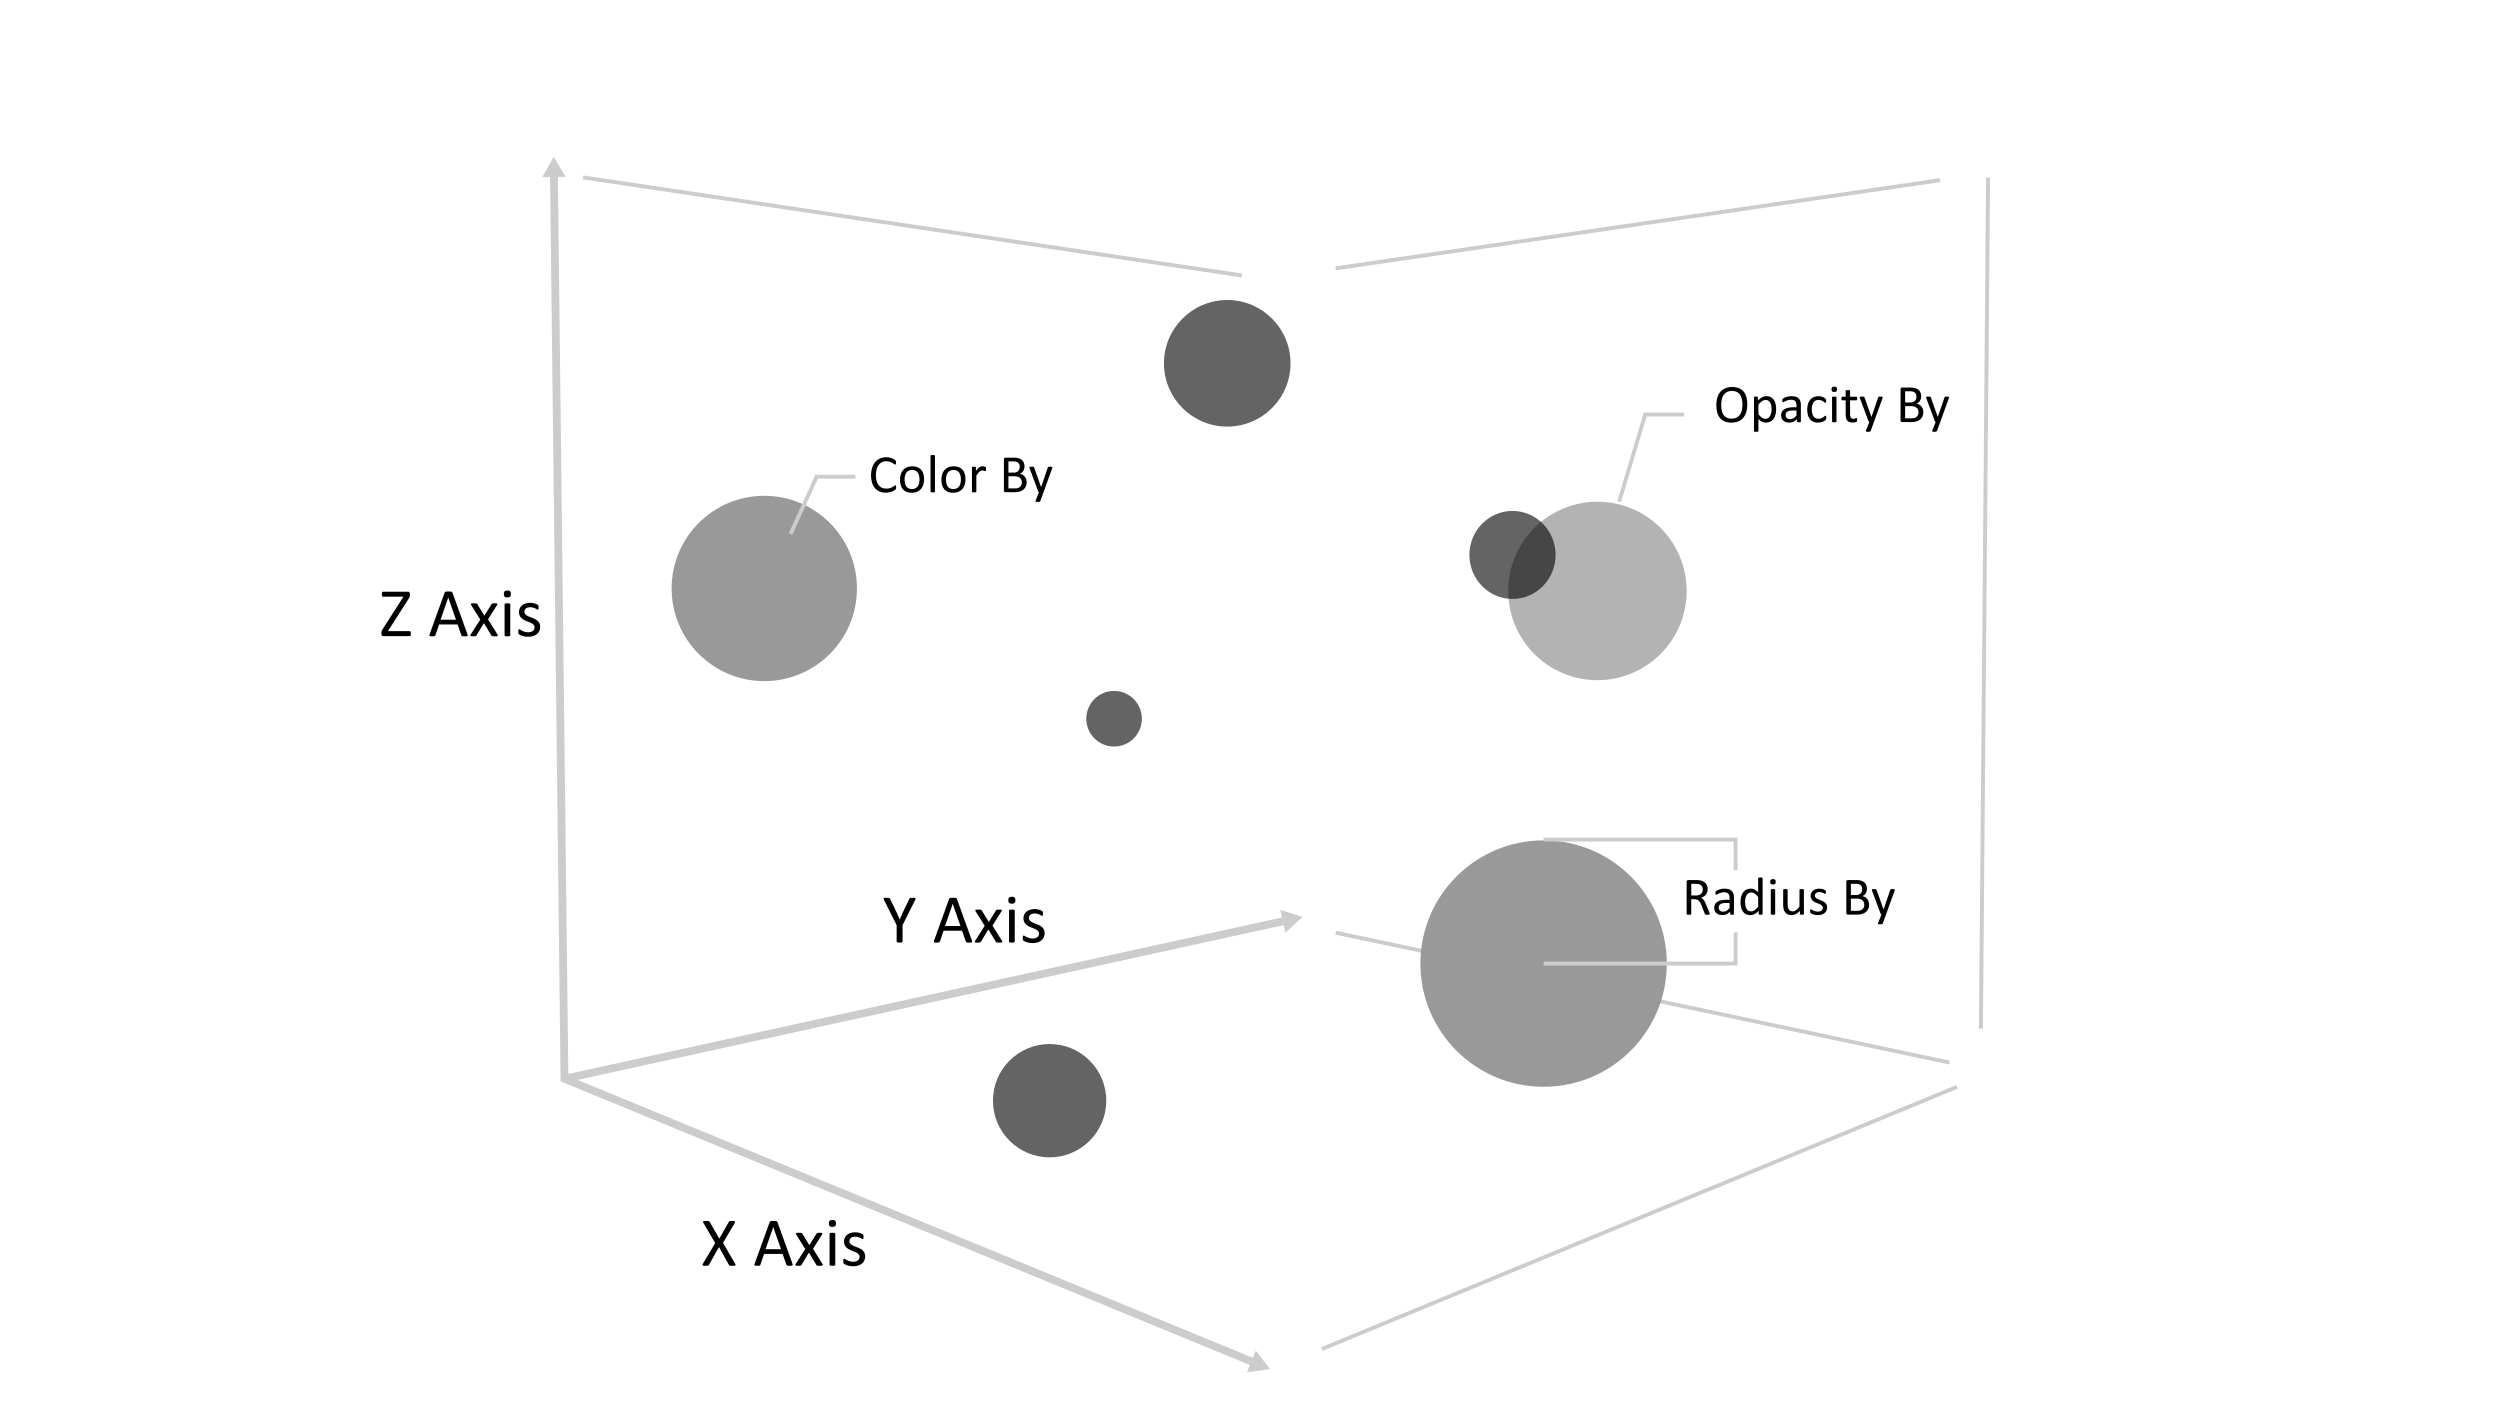 <svg id="Layer_1" data-name="Layer 1" xmlns="http://www.w3.org/2000/svg" viewBox="0 0 320 180"><defs><style>.cls-1,.cls-2{fill:none;stroke:#ccc;stroke-miterlimit:10;}.cls-1{stroke-width:0.5px;}.cls-3{fill:#ccc;}.cls-4{fill:#999;}.cls-5{fill:#646464;}.cls-6{opacity:0.3;}.cls-7{fill:#878787;}</style></defs><line class="cls-1" x1="169.187" y1="172.68" x2="250.509" y2="139.109"/><line class="cls-1" x1="253.559" y1="131.669" x2="254.474" y2="22.705"/><line class="cls-1" x1="248.322" y1="23.063" x2="170.968" y2="34.347"/><line class="cls-1" x1="158.961" y1="35.262" x2="74.616" y2="22.705"/><line class="cls-1" x1="170.968" y1="119.381" x2="249.532" y2="136.008"/><polyline class="cls-2" points="70.904 22.215 72.252 138.081 160.58 174.429"/><polygon class="cls-3" points="69.414 22.67 70.879 20.062 72.405 22.635 69.414 22.67"/><polygon class="cls-3" points="159.606 175.646 162.571 175.248 160.744 172.879 159.606 175.646"/><line class="cls-2" x1="72.252" y1="138.081" x2="164.622" y2="117.831"/><polygon class="cls-3" points="164.515 119.386 166.725 117.37 163.874 116.464 164.515 119.386"/><circle class="cls-4" cx="197.58" cy="123.338" r="15.771"/><circle class="cls-4" cx="97.829" cy="75.323" r="11.861"/><circle class="cls-5" cx="134.349" cy="140.886" r="7.252"/><circle class="cls-5" cx="157.087" cy="46.504" r="8.101"/><ellipse class="cls-5" cx="193.599" cy="71.03" rx="5.516" ry="5.632"/><g class="cls-6"><circle class="cls-7" cx="204.475" cy="75.642" r="11.148"/><path d="M204.475,87.061A11.419,11.419,0,1,1,215.893,75.642,11.432,11.432,0,0,1,204.475,87.061Z"/></g><polyline class="cls-1" points="207.248 64.22 210.587 53.067 215.557 53.067"/><path d="M223.65,51.766a3.41,3.41,0,0,1-.127.968,2.018,2.018,0,0,1-.377.732,1.65,1.65,0,0,1-.631.465,2.233,2.233,0,0,1-.886.162,2.263,2.263,0,0,1-.862-.148,1.513,1.513,0,0,1-.602-.432,1.844,1.844,0,0,1-.354-.705,3.65,3.65,0,0,1-.116-.967,3.322,3.322,0,0,1,.127-.95,1.979,1.979,0,0,1,.379-.727,1.684,1.684,0,0,1,.633-.461,2.231,2.231,0,0,1,.885-.163,2.265,2.265,0,0,1,.852.147,1.55,1.55,0,0,1,.604.429,1.829,1.829,0,0,1,.358.697A3.478,3.478,0,0,1,223.65,51.766Zm-.622.041a3.502,3.502,0,0,0-.066-.699,1.619,1.619,0,0,0-.223-.56,1.06,1.06,0,0,0-.414-.37,1.383,1.383,0,0,0-.642-.134,1.311,1.311,0,0,0-.643.143,1.203,1.203,0,0,0-.421.383,1.589,1.589,0,0,0-.232.559,3.12,3.12,0,0,0-.07.672,3.654,3.654,0,0,0,.065.718,1.593,1.593,0,0,0,.218.565,1.052,1.052,0,0,0,.412.369,1.411,1.411,0,0,0,.646.132,1.338,1.338,0,0,0,.648-.144,1.165,1.165,0,0,0,.424-.388,1.661,1.661,0,0,0,.229-.565A3.311,3.311,0,0,0,223.027,51.806Z"/><path d="M227.344,52.356a2.744,2.744,0,0,1-.087.725,1.578,1.578,0,0,1-.256.546,1.152,1.152,0,0,1-.419.345,1.29,1.29,0,0,1-.571.121,1.089,1.089,0,0,1-.253-.027.916.916,0,0,1-.227-.085,1.3,1.3,0,0,1-.221-.147c-.073-.059-.15-.128-.232-.208V55.163a.086.086,0,0,1-.014.048.104.104,0,0,1-.045.034.337.337,0,0,1-.085.021,1.108,1.108,0,0,1-.141.007,1.072,1.072,0,0,1-.137-.007.368.368,0,0,1-.087-.021.082.082,0,0,1-.057-.082V50.866a.102.102,0,0,1,.011-.049.086.086,0,0,1,.041-.033.296.296,0,0,1,.078-.019c.032-.003.071-.005.116-.005.048,0,.088.002.118.005a.287.287,0,0,1,.077.019.104.104,0,0,1,.043.033.093.093,0,0,1,.012.049V51.28a3.392,3.392,0,0,1,.27-.25,1.66,1.66,0,0,1,.262-.176,1.196,1.196,0,0,1,.27-.105,1.134,1.134,0,0,1,.292-.036,1.164,1.164,0,0,1,.57.13,1.075,1.075,0,0,1,.385.355,1.564,1.564,0,0,1,.217.524A2.826,2.826,0,0,1,227.344,52.356Zm-.584.066a2.89,2.89,0,0,0-.036-.456,1.326,1.326,0,0,0-.124-.392.73.73,0,0,0-.235-.273.631.631,0,0,0-.368-.103.746.746,0,0,0-.217.032.865.865,0,0,0-.217.102,1.559,1.559,0,0,0-.231.185,2.817,2.817,0,0,0-.254.282v1.224a2.438,2.438,0,0,0,.443.435.748.748,0,0,0,.44.15.646.646,0,0,0,.366-.103.77.77,0,0,0,.247-.274,1.362,1.362,0,0,0,.14-.383A2.09,2.09,0,0,0,226.76,52.422Z"/><path d="M230.509,53.946a.071.071,0,0,1-.027.061.173.173,0,0,1-.075.03.633.633,0,0,1-.14.011.689.689,0,0,1-.142-.011.155.155,0,0,1-.077-.03.075.075,0,0,1-.024-.061v-.308a1.519,1.519,0,0,1-.449.335,1.185,1.185,0,0,1-.524.119,1.435,1.435,0,0,1-.44-.062.949.949,0,0,1-.335-.184.819.819,0,0,1-.215-.293.97.97,0,0,1-.077-.397.917.917,0,0,1,.105-.451.879.879,0,0,1,.305-.318,1.496,1.496,0,0,1,.485-.19,3.018,3.018,0,0,1,.645-.063h.424v-.239a1.22,1.22,0,0,0-.037-.315.548.548,0,0,0-.121-.228.532.532,0,0,0-.218-.137,1.024,1.024,0,0,0-.328-.046,1.298,1.298,0,0,0-.374.05,1.984,1.984,0,0,0-.29.109c-.084.04-.153.076-.209.109a.286.286,0,0,1-.125.05.088.088,0,0,1-.048-.014.123.123,0,0,1-.035-.041.193.193,0,0,1-.022-.07.563.563,0,0,1-.007-.094.617.617,0,0,1,.012-.136.189.189,0,0,1,.059-.094.74.74,0,0,1,.158-.104,1.768,1.768,0,0,1,.26-.109,2.34,2.34,0,0,1,.321-.082,1.931,1.931,0,0,1,.353-.032,1.852,1.852,0,0,1,.563.075.908.908,0,0,1,.376.221.859.859,0,0,1,.209.36,1.762,1.762,0,0,1,.064.503Zm-.56-1.404h-.481a1.808,1.808,0,0,0-.403.039.824.824,0,0,0-.284.116.471.471,0,0,0-.165.184.543.543,0,0,0-.054.248.495.495,0,0,0,.152.381.599.599,0,0,0,.426.142.803.803,0,0,0,.412-.112,1.795,1.795,0,0,0,.398-.346Z"/><path d="M233.756,53.474c0,.039-.001.072-.003.101a.401.401,0,0,1-.013.072.183.183,0,0,1-.02.051.302.302,0,0,1-.055.066.831.831,0,0,1-.144.105,1.417,1.417,0,0,1-.232.113,1.691,1.691,0,0,1-.278.08,1.544,1.544,0,0,1-.31.03,1.479,1.479,0,0,1-.588-.109,1.101,1.101,0,0,1-.43-.319,1.459,1.459,0,0,1-.263-.516,2.486,2.486,0,0,1-.091-.706,2.434,2.434,0,0,1,.111-.781,1.492,1.492,0,0,1,.304-.535,1.205,1.205,0,0,1,.455-.309,1.555,1.555,0,0,1,.565-.102,1.509,1.509,0,0,1,.285.027,1.597,1.597,0,0,1,.255.072,1.075,1.075,0,0,1,.207.103.84.84,0,0,1,.132.099.411.411,0,0,1,.056.065.218.218,0,0,1,.026.057.37.37,0,0,1,.014.073c.002.027.003.061.003.102a.403.403,0,0,1-.03.187.089.089,0,0,1-.075.053.192.192,0,0,1-.118-.057c-.045-.037-.101-.079-.169-.125a1.306,1.306,0,0,0-.248-.124.937.937,0,0,0-.344-.057.716.716,0,0,0-.624.312,1.588,1.588,0,0,0-.217.907,2.12,2.12,0,0,0,.057.521,1.069,1.069,0,0,0,.166.375.684.684,0,0,0,.268.224.862.862,0,0,0,.364.073.879.879,0,0,0,.342-.061,1.444,1.444,0,0,0,.255-.135c.071-.049.132-.094.181-.134a.217.217,0,0,1,.115-.06.067.067,0,0,1,.041.014.106.106,0,0,1,.028.046.327.327,0,0,1,.018.082C233.754,53.39,233.756,53.429,233.756,53.474Z"/><path d="M235.134,49.827a.373.373,0,0,1-.075.271.407.407,0,0,1-.277.071A.397.397,0,0,1,234.51,50.1a.52.52,0,0,1,.002-.535.404.404,0,0,1,.276-.071.395.395,0,0,1,.272.069A.362.362,0,0,1,235.134,49.827Zm-.065,4.115a.074.074,0,0,1-.014.047.099.099,0,0,1-.044.032.336.336,0,0,1-.086.02,1.095,1.095,0,0,1-.14.007,1.064,1.064,0,0,1-.137-.007.378.378,0,0,1-.088-.02.089.089,0,0,1-.044-.032.087.087,0,0,1-.012-.047V50.866a.08.08,0,0,1,.056-.078.378.378,0,0,1,.088-.02,1.061,1.061,0,0,1,.137-.007,1.092,1.092,0,0,1,.14.007.336.336,0,0,1,.086.02.094.094,0,0,1,.044.034.073.073,0,0,1,.014.044Z"/><path d="M237.711,53.718a.725.725,0,0,1-.014.156.19.19,0,0,1-.041.086.264.264,0,0,1-.082.051.675.675,0,0,1-.125.04c-.047.01-.097.018-.148.025a1.232,1.232,0,0,1-.157.011,1.182,1.182,0,0,1-.41-.064.66.66,0,0,1-.28-.191.792.792,0,0,1-.159-.325,1.897,1.897,0,0,1-.05-.463V51.246h-.431a.093.093,0,0,1-.082-.055.382.382,0,0,1-.03-.178.691.691,0,0,1,.008-.109.347.347,0,0,1,.022-.073.089.089,0,0,1,.036-.041.105.105,0,0,1,.05-.012h.427v-.732a.088.088,0,0,1,.012-.044.111.111,0,0,1,.045-.036.288.288,0,0,1,.087-.021,1.052,1.052,0,0,1,.137-.008,1.085,1.085,0,0,1,.141.008.267.267,0,0,1,.085.021.125.125,0,0,1,.045.036.081.081,0,0,1,.014.044v.732h.789a.094.094,0,0,1,.048.012.101.101,0,0,1,.036.041.26.26,0,0,1,.022.073.838.838,0,0,1,.007.109.378.378,0,0,1-.031.178.093.093,0,0,1-.082.055h-.789v1.716a.982.982,0,0,0,.094.48.355.355,0,0,0,.337.162.557.557,0,0,0,.14-.016.92.92,0,0,0,.109-.032c.032-.012.06-.022.082-.032a.15.15,0,0,1,.061-.016.061.061,0,0,1,.032.009.056.056,0,0,1,.024.032.385.385,0,0,1,.016.065A.743.743,0,0,1,237.711,53.718Z"/><path d="M239.857,54.028l-.41,1.131a.155.155,0,0,1-.104.084.824.824,0,0,1-.255.029.961.961,0,0,1-.144-.009.206.206,0,0,1-.084-.028.078.078,0,0,1-.032-.055.172.172,0,0,1,.018-.082l.424-1.07a.163.163,0,0,1-.059-.045.172.172,0,0,1-.037-.065l-1.098-2.939a.365.365,0,0,1-.027-.113.083.083,0,0,1,.027-.064.177.177,0,0,1,.089-.032,1.223,1.223,0,0,1,.164-.009c.068,0,.122.002.161.005a.367.367,0,0,1,.092.019.099.099,0,0,1,.05.04.428.428,0,0,1,.032.069l.879,2.469h.01l.848-2.482a.15.15,0,0,1,.05-.083.228.228,0,0,1,.087-.027,1.216,1.216,0,0,1,.168-.009,1.163,1.163,0,0,1,.157.009.18.18,0,0,1,.09.032.078.078,0,0,1,.029.064.342.342,0,0,1-.02.103Z"/><path d="M246.188,52.761a1.295,1.295,0,0,1-.054.384,1.119,1.119,0,0,1-.148.316,1.079,1.079,0,0,1-.231.246,1.337,1.337,0,0,1-.305.178,1.704,1.704,0,0,1-.362.107,2.385,2.385,0,0,1-.442.036H243.49a.244.244,0,0,1-.148-.053.22.22,0,0,1-.07-.186V49.845a.22.22,0,0,1,.07-.186.243.243,0,0,1,.148-.053h1.005a2.338,2.338,0,0,1,.649.075,1.137,1.137,0,0,1,.422.219.898.898,0,0,1,.255.352,1.226,1.226,0,0,1,.086.473,1.17,1.17,0,0,1-.038.301.951.951,0,0,1-.111.265.889.889,0,0,1-.185.217.968.968,0,0,1-.254.157,1.057,1.057,0,0,1,.338.125,1.021,1.021,0,0,1,.275.23,1.102,1.102,0,0,1,.186.328A1.22,1.22,0,0,1,246.188,52.761Zm-.886-1.98a.895.895,0,0,0-.044-.29.537.537,0,0,0-.14-.221.634.634,0,0,0-.249-.139,1.393,1.393,0,0,0-.406-.048h-.607v1.433h.668a.941.941,0,0,0,.368-.061.658.658,0,0,0,.233-.16.625.625,0,0,0,.135-.236A.921.921,0,0,0,245.302,50.781Zm.267,2.013a.89.89,0,0,0-.062-.348.658.658,0,0,0-.185-.254.811.811,0,0,0-.304-.155,1.678,1.678,0,0,0-.459-.053h-.702v1.559h.853a1.156,1.156,0,0,0,.352-.048.798.798,0,0,0,.264-.142.649.649,0,0,0,.18-.234A.774.774,0,0,0,245.568,52.794Z"/><path d="M248.348,54.028l-.41,1.131a.156.156,0,0,1-.104.084.825.825,0,0,1-.255.029.961.961,0,0,1-.144-.009.207.207,0,0,1-.084-.028.078.078,0,0,1-.032-.055.173.173,0,0,1,.018-.082l.424-1.07a.163.163,0,0,1-.059-.045.175.175,0,0,1-.037-.065l-1.098-2.939a.363.363,0,0,1-.027-.113.082.082,0,0,1,.027-.064.176.176,0,0,1,.089-.032,1.223,1.223,0,0,1,.164-.009c.068,0,.122.002.161.005a.366.366,0,0,1,.092.019.098.098,0,0,1,.05.04.436.436,0,0,1,.032.069l.879,2.469h.01l.848-2.482a.151.151,0,0,1,.05-.083.228.228,0,0,1,.087-.027,1.218,1.218,0,0,1,.168-.009,1.162,1.162,0,0,1,.157.009.18.18,0,0,1,.09.032.078.078,0,0,1,.029.064.342.342,0,0,1-.02.103Z"/><circle class="cls-5" cx="142.602" cy="91.998" r="3.558"/><path d="M218.842,116.979a.105.105,0,0,1-.01.048.078.078,0,0,1-.044.034.415.415,0,0,1-.096.02,1.465,1.465,0,0,1-.164.007,1.169,1.169,0,0,1-.145-.007.313.313,0,0,1-.091-.022.12.12,0,0,1-.053-.042.279.279,0,0,1-.033-.068l-.407-1.043c-.048-.118-.098-.228-.148-.326a1.062,1.062,0,0,0-.183-.257.763.763,0,0,0-.25-.167.894.894,0,0,0-.345-.06H216.48v1.884a.074.074,0,0,1-.016.048.096.096,0,0,1-.048.032.49.49,0,0,1-.089.02,1.144,1.144,0,0,1-.283,0,.549.549,0,0,1-.091-.02.09.09,0,0,1-.048-.032.082.082,0,0,1-.014-.048v-4.095a.22.22,0,0,1,.07-.187.242.242,0,0,1,.148-.053h.94c.112,0,.205.003.279.009s.141.012.2.018a1.687,1.687,0,0,1,.453.14,1.087,1.087,0,0,1,.33.243.982.982,0,0,1,.2.337,1.264,1.264,0,0,1,.066.418,1.241,1.241,0,0,1-.06.399.97.97,0,0,1-.173.311,1.126,1.126,0,0,1-.27.233,1.737,1.737,0,0,1-.352.168.847.847,0,0,1,.198.121,1.04,1.04,0,0,1,.166.176,1.683,1.683,0,0,1,.145.236c.045.089.091.189.137.301l.397.975c.032.082.052.139.061.172A.304.304,0,0,1,218.842,116.979Zm-.885-3.107a.788.788,0,0,0-.116-.439.652.652,0,0,0-.39-.258,1.13,1.13,0,0,0-.193-.035c-.071-.006-.166-.01-.282-.01H216.48v1.49h.574a1.257,1.257,0,0,0,.401-.057.78.78,0,0,0,.282-.157.62.62,0,0,0,.166-.237A.819.819,0,0,0,217.957,113.873Z"/><path d="M221.945,116.986a.072.072,0,0,1-.027.061.176.176,0,0,1-.075.03.64.64,0,0,1-.14.011.692.692,0,0,1-.142-.011.159.159,0,0,1-.077-.03.076.076,0,0,1-.024-.061v-.308a1.519,1.519,0,0,1-.45.335,1.186,1.186,0,0,1-.524.119,1.44,1.44,0,0,1-.44-.062.95.95,0,0,1-.335-.184.818.818,0,0,1-.215-.293.971.971,0,0,1-.077-.396.912.912,0,0,1,.106-.451.877.877,0,0,1,.304-.318,1.499,1.499,0,0,1,.485-.189,3.022,3.022,0,0,1,.646-.064h.424v-.239a1.196,1.196,0,0,0-.038-.314.543.543,0,0,0-.121-.228.528.528,0,0,0-.217-.137,1.027,1.027,0,0,0-.328-.046,1.303,1.303,0,0,0-.374.05,1.998,1.998,0,0,0-.29.109c-.084.04-.153.076-.209.109a.286.286,0,0,1-.124.05.087.087,0,0,1-.048-.014.122.122,0,0,1-.036-.041.201.201,0,0,1-.022-.07.728.728,0,0,1,.005-.23.192.192,0,0,1,.059-.094.749.749,0,0,1,.159-.104,1.732,1.732,0,0,1,.26-.109,2.303,2.303,0,0,1,.321-.082,1.931,1.931,0,0,1,.352-.032,1.856,1.856,0,0,1,.564.075.912.912,0,0,1,.376.221.853.853,0,0,1,.208.36,1.742,1.742,0,0,1,.065.503Zm-.561-1.404h-.482a1.806,1.806,0,0,0-.403.039.825.825,0,0,0-.284.116.471.471,0,0,0-.166.185.548.548,0,0,0-.053.248.497.497,0,0,0,.152.381.6.6,0,0,0,.426.142.803.803,0,0,0,.412-.112,1.81,1.81,0,0,0,.398-.346Z"/><path d="M225.616,116.982a.097.097,0,0,1-.012.049.082.082,0,0,1-.041.032.367.367,0,0,1-.077.018.787.787,0,0,1-.116.007.817.817,0,0,1-.12-.007.401.401,0,0,1-.079-.018.09.09,0,0,1-.044-.032.085.085,0,0,1-.014-.049v-.406a2.053,2.053,0,0,1-.504.41,1.148,1.148,0,0,1-.572.146,1.181,1.181,0,0,1-.578-.131,1.091,1.091,0,0,1-.388-.355,1.578,1.578,0,0,1-.217-.526,2.892,2.892,0,0,1-.068-.638,2.763,2.763,0,0,1,.085-.716,1.603,1.603,0,0,1,.253-.546,1.131,1.131,0,0,1,.415-.347,1.284,1.284,0,0,1,.572-.121,1.039,1.039,0,0,1,.494.118,1.753,1.753,0,0,1,.442.347V112.43a.097.097,0,0,1,.012-.046.08.08,0,0,1,.046-.034.561.561,0,0,1,.087-.021.842.842,0,0,1,.135-.009.906.906,0,0,1,.14.009.452.452,0,0,1,.085.021.093.093,0,0,1,.046.034.076.076,0,0,1,.016.046Zm-.567-2.163a2.244,2.244,0,0,0-.442-.433.774.774,0,0,0-.446-.148.634.634,0,0,0-.366.102.789.789,0,0,0-.245.27,1.299,1.299,0,0,0-.137.379,2.192,2.192,0,0,0-.042.431,2.893,2.893,0,0,0,.036.454,1.337,1.337,0,0,0,.125.396.751.751,0,0,0,.236.276.624.624,0,0,0,.369.104.804.804,0,0,0,.217-.03.817.817,0,0,0,.213-.103,1.57,1.57,0,0,0,.229-.186,2.893,2.893,0,0,0,.253-.282Z"/><path d="M227.288,112.867a.371.371,0,0,1-.075.271.405.405,0,0,1-.277.071.396.396,0,0,1-.272-.069.364.364,0,0,1-.074-.265.371.371,0,0,1,.075-.27.405.405,0,0,1,.277-.071.396.396,0,0,1,.272.069A.364.364,0,0,1,227.288,112.867Zm-.065,4.115a.077.077,0,0,1-.014.047.103.103,0,0,1-.044.032.337.337,0,0,1-.085.02,1.101,1.101,0,0,1-.14.007,1.066,1.066,0,0,1-.137-.007.373.373,0,0,1-.087-.02.089.089,0,0,1-.044-.032.084.084,0,0,1-.012-.047v-3.076a.083.083,0,0,1,.012-.044.086.086,0,0,1,.044-.034.373.373,0,0,1,.087-.02,1.069,1.069,0,0,1,.137-.007,1.104,1.104,0,0,1,.14.007.337.337,0,0,1,.085.02.099.099,0,0,1,.044.034.076.076,0,0,1,.014.044Z"/><path d="M230.9,116.982a.088.088,0,0,1-.012.047.093.093,0,0,1-.043.032.333.333,0,0,1-.08.02.858.858,0,0,1-.122.007.922.922,0,0,1-.128-.007.297.297,0,0,1-.078-.02.079.079,0,0,1-.04-.032.098.098,0,0,1-.01-.047v-.406a1.922,1.922,0,0,1-.52.424,1.115,1.115,0,0,1-.519.133,1.172,1.172,0,0,1-.518-.102.908.908,0,0,1-.34-.279,1.12,1.12,0,0,1-.186-.41,2.442,2.442,0,0,1-.057-.568v-1.867a.087.087,0,0,1,.012-.046.108.108,0,0,1,.046-.034.314.314,0,0,1,.089-.02c.037-.003.082-.005.137-.005s.1.002.137.005a.294.294,0,0,1,.087.02.124.124,0,0,1,.046.034.076.076,0,0,1,.014.046v1.791a1.926,1.926,0,0,0,.039.433.808.808,0,0,0,.12.277.552.552,0,0,0,.203.178.623.623,0,0,0,.287.063.724.724,0,0,0,.422-.15,2.408,2.408,0,0,0,.446-.441v-2.15a.087.087,0,0,1,.012-.046.108.108,0,0,1,.046-.034.309.309,0,0,1,.087-.02c.035-.003.081-.005.138-.005.055,0,.1.002.137.005a.269.269,0,0,1,.085.02.137.137,0,0,1,.046.034.069.069,0,0,1,.016.046Z"/><path d="M233.874,116.145a.983.983,0,0,1-.087.421.858.858,0,0,1-.248.31,1.118,1.118,0,0,1-.383.192,1.751,1.751,0,0,1-.489.064,1.887,1.887,0,0,1-.58-.09,1.437,1.437,0,0,1-.2-.082.595.595,0,0,1-.12-.077.196.196,0,0,1-.055-.096.657.657,0,0,1-.017-.167.747.747,0,0,1,.007-.109.356.356,0,0,1,.017-.072.073.073,0,0,1,.029-.039.077.077,0,0,1,.042-.012.236.236,0,0,1,.111.046c.049.03.109.064.182.101a1.623,1.623,0,0,0,.254.1,1.116,1.116,0,0,0,.338.046,1.018,1.018,0,0,0,.26-.03.624.624,0,0,0,.202-.091.392.392,0,0,0,.131-.152.473.473,0,0,0,.046-.219.353.353,0,0,0-.067-.219.635.635,0,0,0-.176-.156,1.407,1.407,0,0,0-.246-.122c-.091-.035-.185-.072-.282-.11a2.972,2.972,0,0,1-.283-.132,1.079,1.079,0,0,1-.248-.18.815.815,0,0,1-.176-.253.837.837,0,0,1-.067-.352.889.889,0,0,1,.07-.348.807.807,0,0,1,.21-.29,1.054,1.054,0,0,1,.35-.2,1.466,1.466,0,0,1,.491-.075,1.502,1.502,0,0,1,.246.021,1.867,1.867,0,0,1,.222.051,1.107,1.107,0,0,1,.169.067.682.682,0,0,1,.106.064.191.191,0,0,1,.048.047.14.14,0,0,1,.017.047c.004.017.007.038.011.062a.827.827,0,0,1,.005.093.983.983,0,0,1-.005.101.264.264,0,0,1-.018.07.088.088,0,0,1-.029.039.065.065,0,0,1-.038.012.183.183,0,0,1-.089-.037,1.164,1.164,0,0,0-.15-.08,1.599,1.599,0,0,0-.217-.08.982.982,0,0,0-.286-.038.895.895,0,0,0-.253.032.477.477,0,0,0-.179.093.396.396,0,0,0-.106.142.449.449,0,0,0-.036.178.362.362,0,0,0,.068.224.656.656,0,0,0,.178.159,1.442,1.442,0,0,0,.25.123c.093.036.189.074.285.113s.193.082.287.129a1.097,1.097,0,0,1,.252.175.799.799,0,0,1,.176.246A.815.815,0,0,1,233.874,116.145Z"/><path d="M239.244,115.801a1.316,1.316,0,0,1-.053.384,1.14,1.14,0,0,1-.148.316,1.095,1.095,0,0,1-.231.246,1.346,1.346,0,0,1-.305.178,1.692,1.692,0,0,1-.362.107,2.391,2.391,0,0,1-.442.036h-1.155a.242.242,0,0,1-.148-.053.219.219,0,0,1-.07-.186v-3.944a.22.22,0,0,1,.07-.187.242.242,0,0,1,.148-.053h1.005a2.342,2.342,0,0,1,.649.075,1.14,1.14,0,0,1,.422.219.903.903,0,0,1,.255.352,1.238,1.238,0,0,1,.085.473,1.191,1.191,0,0,1-.038.301.98.98,0,0,1-.111.265.882.882,0,0,1-.185.217.975.975,0,0,1-.254.157,1.063,1.063,0,0,1,.338.125,1.03,1.03,0,0,1,.275.23,1.091,1.091,0,0,1,.186.328A1.208,1.208,0,0,1,239.244,115.801Zm-.885-1.98a.883.883,0,0,0-.044-.29.537.537,0,0,0-.14-.221.63.63,0,0,0-.249-.139,1.386,1.386,0,0,0-.406-.048h-.607v1.433h.668a.945.945,0,0,0,.368-.06.661.661,0,0,0,.232-.16.625.625,0,0,0,.135-.236A.921.921,0,0,0,238.358,113.821Zm.267,2.013a.89.89,0,0,0-.063-.348.659.659,0,0,0-.185-.254.811.811,0,0,0-.303-.155,1.687,1.687,0,0,0-.459-.053h-.703v1.559h.853a1.151,1.151,0,0,0,.351-.048.797.797,0,0,0,.264-.142.647.647,0,0,0,.179-.234A.765.765,0,0,0,238.625,115.834Z"/><path d="M241.404,117.068l-.41,1.131a.154.154,0,0,1-.104.084.829.829,0,0,1-.255.029.937.937,0,0,1-.143-.009.203.203,0,0,1-.084-.028.075.075,0,0,1-.032-.055.165.165,0,0,1,.017-.082l.424-1.07a.157.157,0,0,1-.058-.045.167.167,0,0,1-.038-.064l-1.097-2.939a.347.347,0,0,1-.027-.113.081.081,0,0,1,.027-.064.175.175,0,0,1,.089-.032,1.206,1.206,0,0,1,.164-.009c.068,0,.122.002.161.005a.372.372,0,0,1,.092.018.102.102,0,0,1,.05.04.481.481,0,0,1,.032.069l.878,2.469h.01l.848-2.482a.151.151,0,0,1,.05-.083.221.221,0,0,1,.087-.027,1.195,1.195,0,0,1,.168-.009,1.142,1.142,0,0,1,.157.009.184.184,0,0,1,.09.032.078.078,0,0,1,.029.064.346.346,0,0,1-.02.104Z"/><polyline class="cls-1" points="197.58 107.466 222.156 107.466 222.156 111.371"/><polyline class="cls-1" points="197.58 123.338 222.156 123.338 222.156 119.352"/><polyline class="cls-1" points="101.19 68.357 104.529 61.021 109.499 61.021"/><path d="M114.704,62.38c0,.036-.001.068-.004.096a.379.379,0,0,1-.012.071.215.215,0,0,1-.022.055.301.301,0,0,1-.048.058.967.967,0,0,1-.143.104,1.665,1.665,0,0,1-.272.137,2.263,2.263,0,0,1-.372.113,2.186,2.186,0,0,1-.46.046,2.014,2.014,0,0,1-.777-.144,1.576,1.576,0,0,1-.592-.424,1.94,1.94,0,0,1-.376-.692,3.475,3.475,0,0,1,.011-1.93,2.121,2.121,0,0,1,.398-.73,1.699,1.699,0,0,1,.614-.456,1.946,1.946,0,0,1,.791-.157,1.877,1.877,0,0,1,.373.036,2.365,2.365,0,0,1,.335.09,1.557,1.557,0,0,1,.274.127.883.883,0,0,1,.166.118.386.386,0,0,1,.06.069.228.228,0,0,1,.022.057.473.473,0,0,1,.014.077,1.004,1.004,0,0,1-.002.222.356.356,0,0,1-.02.081.125.125,0,0,1-.033.048.075.075,0,0,1-.046.016.256.256,0,0,1-.134-.067,2.224,2.224,0,0,0-.222-.146,1.817,1.817,0,0,0-.33-.147,1.456,1.456,0,0,0-.466-.066,1.206,1.206,0,0,0-.538.118,1.129,1.129,0,0,0-.414.347,1.707,1.707,0,0,0-.267.559,3.075,3.075,0,0,0-.003,1.497,1.546,1.546,0,0,0,.261.54,1.101,1.101,0,0,0,.417.328,1.351,1.351,0,0,0,.56.111,1.496,1.496,0,0,0,.463-.064,1.833,1.833,0,0,0,.336-.145c.093-.054.169-.103.229-.145a.276.276,0,0,1,.141-.065.077.077,0,0,1,.041.01.069.069,0,0,1,.028.039.374.374,0,0,1,.015.08C114.702,62.284,114.704,62.327,114.704,62.38Z"/><path d="M118.279,61.347a2.308,2.308,0,0,1-.099.692,1.534,1.534,0,0,1-.295.546,1.342,1.342,0,0,1-.492.356,1.704,1.704,0,0,1-.685.128,1.772,1.772,0,0,1-.661-.112,1.206,1.206,0,0,1-.47-.328,1.387,1.387,0,0,1-.28-.522,2.423,2.423,0,0,1-.092-.697,2.327,2.327,0,0,1,.098-.692,1.502,1.502,0,0,1,.294-.546,1.335,1.335,0,0,1,.49-.355,1.732,1.732,0,0,1,.687-.126,1.796,1.796,0,0,1,.662.112,1.232,1.232,0,0,1,.47.328,1.421,1.421,0,0,1,.282.523A2.377,2.377,0,0,1,118.279,61.347Zm-.585.038a2.317,2.317,0,0,0-.046-.472,1.159,1.159,0,0,0-.154-.39.757.757,0,0,0-.29-.265.954.954,0,0,0-.455-.098.969.969,0,0,0-.433.089.795.795,0,0,0-.298.251,1.132,1.132,0,0,0-.174.385,1.97,1.97,0,0,0-.057.485,2.344,2.344,0,0,0,.046.476,1.133,1.133,0,0,0,.155.388.779.779,0,0,0,.291.263.955.955,0,0,0,.455.098.972.972,0,0,0,.431-.089.803.803,0,0,0,.3-.249,1.089,1.089,0,0,0,.172-.383A2.042,2.042,0,0,0,117.695,61.385Z"/><path d="M119.674,62.919a.077.077,0,0,1-.014.047.103.103,0,0,1-.044.032.332.332,0,0,1-.086.02,1.099,1.099,0,0,1-.14.007,1.066,1.066,0,0,1-.137-.007.367.367,0,0,1-.087-.02.088.088,0,0,1-.044-.032.084.084,0,0,1-.012-.047V58.352a.088.088,0,0,1,.012-.047.092.092,0,0,1,.044-.035.332.332,0,0,1,.087-.02,1.046,1.046,0,0,1,.137-.008,1.077,1.077,0,0,1,.14.008.303.303,0,0,1,.086.02.108.108,0,0,1,.044.035.081.081,0,0,1,.014.047Z"/><path d="M123.577,61.347a2.311,2.311,0,0,1-.099.692,1.536,1.536,0,0,1-.295.546,1.343,1.343,0,0,1-.492.356,1.705,1.705,0,0,1-.686.128,1.772,1.772,0,0,1-.661-.112,1.206,1.206,0,0,1-.47-.328,1.386,1.386,0,0,1-.28-.522,2.426,2.426,0,0,1-.092-.697,2.327,2.327,0,0,1,.098-.692,1.502,1.502,0,0,1,.294-.546,1.336,1.336,0,0,1,.49-.355,1.732,1.732,0,0,1,.687-.126,1.796,1.796,0,0,1,.662.112,1.232,1.232,0,0,1,.47.328,1.422,1.422,0,0,1,.282.523A2.377,2.377,0,0,1,123.577,61.347Zm-.585.038a2.317,2.317,0,0,0-.046-.472,1.157,1.157,0,0,0-.154-.39.756.756,0,0,0-.29-.265.954.954,0,0,0-.455-.098.969.969,0,0,0-.433.089.795.795,0,0,0-.298.251,1.128,1.128,0,0,0-.174.385,1.97,1.97,0,0,0-.057.485,2.337,2.337,0,0,0,.046.476,1.129,1.129,0,0,0,.155.388.777.777,0,0,0,.291.263.954.954,0,0,0,.455.098.972.972,0,0,0,.431-.089.802.802,0,0,0,.3-.249,1.093,1.093,0,0,0,.172-.383A2.042,2.042,0,0,0,122.993,61.385Z"/><path d="M126.206,60.045c0,.05-.001.093-.003.126a.315.315,0,0,1-.014.081.115.115,0,0,1-.025.044.058.058,0,0,1-.043.016.179.179,0,0,1-.066-.016c-.026-.01-.056-.02-.089-.03s-.07-.021-.111-.029a.635.635,0,0,0-.133-.014.438.438,0,0,0-.168.034.647.647,0,0,0-.173.113,1.364,1.364,0,0,0-.189.208c-.066.087-.139.192-.219.317v2.023a.078.078,0,0,1-.014.047.104.104,0,0,1-.044.032.332.332,0,0,1-.085.02,1.1,1.1,0,0,1-.14.007,1.069,1.069,0,0,1-.137-.007.368.368,0,0,1-.087-.02.088.088,0,0,1-.044-.032.084.084,0,0,1-.012-.047V59.843a.097.097,0,0,1,.01-.046.093.093,0,0,1,.041-.034.258.258,0,0,1,.079-.02c.032-.003.074-.005.126-.005.05,0,.092.002.125.005a.221.221,0,0,1,.077.02.116.116,0,0,1,.04.034.087.087,0,0,1,.012.046v.448a2.428,2.428,0,0,1,.237-.301,1.319,1.319,0,0,1,.21-.183.648.648,0,0,1,.197-.093.787.787,0,0,1,.196-.025c.03,0,.063.002.101.005a.897.897,0,0,1,.118.02.922.922,0,0,1,.111.03.238.238,0,0,1,.07.034.103.103,0,0,1,.027.032.268.268,0,0,1,.012.04.535.535,0,0,1,.007.069C126.205,59.951,126.206,59.992,126.206,60.045Z"/><path d="M131.411,61.737a1.315,1.315,0,0,1-.053.384,1.137,1.137,0,0,1-.148.316,1.092,1.092,0,0,1-.23.246,1.344,1.344,0,0,1-.305.178,1.692,1.692,0,0,1-.362.107,2.382,2.382,0,0,1-.442.036h-1.155a.242.242,0,0,1-.148-.053.219.219,0,0,1-.07-.186V58.821a.219.219,0,0,1,.07-.186.242.242,0,0,1,.148-.053h1.005a2.342,2.342,0,0,1,.649.075,1.14,1.14,0,0,1,.422.219.903.903,0,0,1,.255.351,1.238,1.238,0,0,1,.085.473,1.192,1.192,0,0,1-.038.301.98.98,0,0,1-.111.265.885.885,0,0,1-.185.217.976.976,0,0,1-.254.157,1.064,1.064,0,0,1,.338.125,1.031,1.031,0,0,1,.275.23,1.089,1.089,0,0,1,.186.328A1.208,1.208,0,0,1,131.411,61.737Zm-.885-1.98a.882.882,0,0,0-.044-.29.537.537,0,0,0-.14-.221.628.628,0,0,0-.249-.139,1.388,1.388,0,0,0-.406-.048h-.607v1.433h.668a.944.944,0,0,0,.368-.061.661.661,0,0,0,.232-.16.626.626,0,0,0,.135-.236A.92.92,0,0,0,130.526,59.758Zm.267,2.013a.893.893,0,0,0-.063-.348.661.661,0,0,0-.185-.254.81.81,0,0,0-.303-.155,1.683,1.683,0,0,0-.459-.053H129.08v1.559h.853a1.15,1.15,0,0,0,.351-.048.797.797,0,0,0,.264-.142.649.649,0,0,0,.179-.234A.765.765,0,0,0,130.792,61.77Z"/><path d="M133.571,63.005l-.41,1.131a.154.154,0,0,1-.104.084.826.826,0,0,1-.255.029.937.937,0,0,1-.143-.009.202.202,0,0,1-.084-.028.075.075,0,0,1-.032-.055.167.167,0,0,1,.017-.082l.424-1.07a.158.158,0,0,1-.058-.045.168.168,0,0,1-.038-.065l-1.097-2.94a.348.348,0,0,1-.027-.113.081.081,0,0,1,.027-.065.174.174,0,0,1,.089-.032,1.206,1.206,0,0,1,.164-.009c.068,0,.122.002.161.005a.371.371,0,0,1,.092.018.102.102,0,0,1,.05.04.493.493,0,0,1,.032.069l.878,2.469h.01l.848-2.482a.151.151,0,0,1,.05-.083.221.221,0,0,1,.087-.027,1.195,1.195,0,0,1,.168-.009,1.139,1.139,0,0,1,.157.009.185.185,0,0,1,.09.032.078.078,0,0,1,.029.065.345.345,0,0,1-.02.103Z"/><path d="M94.082,161.724a.56.56,0,0,1,.068.153.089.089,0,0,1-.029.091.262.262,0,0,1-.129.044,2.212,2.212,0,0,1-.24.011c-.094,0-.167-.002-.22-.007a.505.505,0,0,1-.126-.023.21.21,0,0,1-.07-.042.227.227,0,0,1-.042-.064L92.03,159.623l-1.279,2.264a.311.311,0,0,1-.048.065.185.185,0,0,1-.073.042.549.549,0,0,1-.125.021c-.053.005-.123.007-.211.007a1.965,1.965,0,0,1-.229-.011.206.206,0,0,1-.116-.044.095.095,0,0,1-.022-.091.541.541,0,0,1,.068-.153l1.551-2.614-1.481-2.527a.732.732,0,0,1-.068-.156.087.087,0,0,1,.02-.092.207.207,0,0,1,.123-.042q.088-.009.242-.009c.088,0,.16.002.215.007a.62.62,0,0,1,.132.021.146.146,0,0,1,.07.044l.048.064,1.222,2.127,1.213-2.127c.015-.023.029-.045.044-.064a.145.145,0,0,1,.064-.044.478.478,0,0,1,.117-.021c.05-.005.117-.007.202-.007a1.942,1.942,0,0,1,.222.011.255.255,0,0,1,.123.042.092.092,0,0,1,.028.09.507.507,0,0,1-.061.156l-1.477,2.51Z"/><path d="M101.425,161.728a.566.566,0,0,1,.038.155.11.11,0,0,1-.033.091.213.213,0,0,1-.116.039,2.15,2.15,0,0,1-.218.009c-.091,0-.164-.002-.218-.007a.494.494,0,0,1-.123-.021.137.137,0,0,1-.061-.042.395.395,0,0,1-.037-.065l-.488-1.385H97.804l-.466,1.367a.23.23,0,0,1-.035.067.172.172,0,0,1-.064.049.407.407,0,0,1-.118.028,1.858,1.858,0,0,1-.2.009,1.723,1.723,0,0,1-.209-.011.215.215,0,0,1-.114-.042.111.111,0,0,1-.03-.09.523.523,0,0,1,.037-.156l1.907-5.282a.229.229,0,0,1,.046-.079.19.19,0,0,1,.084-.048.593.593,0,0,1,.141-.024c.057-.005.129-.007.217-.007.094,0,.171.002.233.007a.66.66,0,0,1,.149.024.201.201,0,0,1,.088.05.248.248,0,0,1,.048.081Zm-2.448-4.663h-.004l-.98,2.835h1.978Z"/><path d="M105.288,161.803a.219.219,0,0,1,.035.103.08.08,0,0,1-.042.068.333.333,0,0,1-.128.037,1.92,1.92,0,0,1-.222.011c-.088,0-.158-.002-.209-.007a.555.555,0,0,1-.123-.021.182.182,0,0,1-.07-.04.247.247,0,0,1-.042-.055l-.949-1.569-.945,1.569a.246.246,0,0,1-.042.055.174.174,0,0,1-.07.04.537.537,0,0,1-.121.021c-.05.005-.116.007-.198.007a1.721,1.721,0,0,1-.209-.011.277.277,0,0,1-.118-.037.074.074,0,0,1-.035-.068.22.22,0,0,1,.042-.103l1.23-1.93-1.165-1.858a.238.238,0,0,1-.037-.103.078.078,0,0,1,.039-.07.288.288,0,0,1,.128-.037c.057-.006.132-.009.226-.009.085,0,.153.002.205.007a.594.594,0,0,1,.121.019.155.155,0,0,1,.066.035.248.248,0,0,1,.04.053l.901,1.472.914-1.472a.31.31,0,0,1,.04-.048.188.188,0,0,1,.059-.038.391.391,0,0,1,.105-.021,1.868,1.868,0,0,1,.187-.007,1.995,1.995,0,0,1,.208.009.294.294,0,0,1,.121.033.067.067,0,0,1,.035.067.28.28,0,0,1-.044.11l-1.156,1.837Z"/><path d="M106.998,156.596a.476.476,0,0,1-.097.347.519.519,0,0,1-.356.093.508.508,0,0,1-.35-.091.467.467,0,0,1-.094-.341.478.478,0,0,1,.097-.347.52.52,0,0,1,.356-.093.509.509,0,0,1,.35.091A.469.469,0,0,1,106.998,156.596Zm-.084,5.291a.094.094,0,0,1-.018.059.134.134,0,0,1-.057.042.404.404,0,0,1-.11.026,1.517,1.517,0,0,1-.18.009,1.47,1.47,0,0,1-.176-.009.43.43,0,0,1-.112-.026.117.117,0,0,1-.058-.042.104.104,0,0,1-.015-.059v-3.955a.102.102,0,0,1,.073-.102.43.43,0,0,1,.112-.026,1.45,1.45,0,0,1,.176-.009,1.496,1.496,0,0,1,.18.009.404.404,0,0,1,.11.026.129.129,0,0,1,.057.044.102.102,0,0,1,.018.058Z"/><path d="M110.737,160.81a1.242,1.242,0,0,1-.112.54,1.097,1.097,0,0,1-.318.4,1.44,1.44,0,0,1-.492.246,2.232,2.232,0,0,1-.628.084,2.407,2.407,0,0,1-.402-.033,2.321,2.321,0,0,1-.343-.084,1.664,1.664,0,0,1-.257-.105.739.739,0,0,1-.154-.099.254.254,0,0,1-.07-.123.838.838,0,0,1-.022-.216.973.973,0,0,1,.009-.141.49.49,0,0,1,.022-.092.101.101,0,0,1,.037-.051.105.105,0,0,1,.055-.016.323.323,0,0,1,.143.06c.062.04.141.083.232.13a2.215,2.215,0,0,0,.328.13,1.468,1.468,0,0,0,.435.06,1.308,1.308,0,0,0,.334-.04.819.819,0,0,0,.259-.116.533.533,0,0,0,.17-.195.632.632,0,0,0,.059-.281.459.459,0,0,0-.086-.281.852.852,0,0,0-.227-.203,1.913,1.913,0,0,0-.316-.155c-.117-.046-.238-.093-.362-.143a3.415,3.415,0,0,1-.365-.169,1.39,1.39,0,0,1-.318-.23,1.064,1.064,0,0,1-.227-.325,1.1,1.1,0,0,1-.086-.453,1.123,1.123,0,0,1,.09-.445,1.031,1.031,0,0,1,.27-.374,1.359,1.359,0,0,1,.451-.257,1.866,1.866,0,0,1,.63-.097,1.918,1.918,0,0,1,.316.026,2.006,2.006,0,0,1,.286.066,1.366,1.366,0,0,1,.218.085,1.101,1.101,0,0,1,.136.081.244.244,0,0,1,.061.062.205.205,0,0,1,.022.059c.004.022.009.05.013.082a.809.809,0,0,1,.007.118,1.012,1.012,0,0,1-.007.13.326.326,0,0,1-.021.09.126.126,0,0,1-.038.051.087.087,0,0,1-.048.016.245.245,0,0,1-.114-.049,1.658,1.658,0,0,0-.193-.103,2.356,2.356,0,0,0-.279-.104,1.308,1.308,0,0,0-.367-.048,1.128,1.128,0,0,0-.325.042.625.625,0,0,0-.231.118.499.499,0,0,0-.136.183.555.555,0,0,0-.046.229.466.466,0,0,0,.088.288.845.845,0,0,0,.229.204,1.925,1.925,0,0,0,.321.158c.12.047.242.096.367.144.124.051.247.105.369.168a1.357,1.357,0,0,1,.323.224,1.005,1.005,0,0,1,.226.316A1.029,1.029,0,0,1,110.737,160.81Z"/><path d="M115.528,118.417v2.097a.108.108,0,0,1-.018.061.121.121,0,0,1-.061.042.765.765,0,0,1-.118.026,1.508,1.508,0,0,1-.36,0,.844.844,0,0,1-.118-.026.121.121,0,0,1-.064-.042.108.108,0,0,1-.018-.061v-2.097l-1.608-3.207a.719.719,0,0,1-.059-.158.088.088,0,0,1,.022-.088.205.205,0,0,1,.118-.04c.058-.006.134-.009.231-.009a2.096,2.096,0,0,1,.213.009.657.657,0,0,1,.129.024.15.15,0,0,1,.073.044.374.374,0,0,1,.046.072l.787,1.635c.073.155.146.318.219.487.073.171.147.342.223.515h.009q.1-.251.207-.499t.217-.49l.791-1.643a.226.226,0,0,1,.037-.075.141.141,0,0,1,.066-.046.498.498,0,0,1,.116-.024,1.684,1.684,0,0,1,.189-.009,2.29,2.29,0,0,1,.248.011.243.243,0,0,1,.125.042.088.088,0,0,1,.025.088.682.682,0,0,1-.06.154Z"/><path d="M124.396,120.36a.567.567,0,0,1,.038.155.11.11,0,0,1-.033.091.214.214,0,0,1-.116.039,2.119,2.119,0,0,1-.218.009c-.091,0-.164-.002-.218-.007a.504.504,0,0,1-.123-.021.138.138,0,0,1-.061-.042.4.4,0,0,1-.037-.066l-.488-1.385H120.775l-.466,1.367a.231.231,0,0,1-.035.067.173.173,0,0,1-.064.049.407.407,0,0,1-.118.028,1.832,1.832,0,0,1-.2.009,1.703,1.703,0,0,1-.209-.011.215.215,0,0,1-.114-.042.112.112,0,0,1-.03-.09.523.523,0,0,1,.037-.156l1.907-5.282a.229.229,0,0,1,.046-.079.189.189,0,0,1,.084-.048.593.593,0,0,1,.141-.024c.057-.005.129-.007.217-.007.094,0,.171.002.233.007a.66.66,0,0,1,.149.024.2.2,0,0,1,.088.05.248.248,0,0,1,.048.081Zm-2.448-4.663h-.004l-.98,2.835h1.978Z"/><path d="M128.259,120.434a.219.219,0,0,1,.035.103.08.08,0,0,1-.042.068.333.333,0,0,1-.128.037,1.897,1.897,0,0,1-.222.011c-.088,0-.158-.002-.209-.007a.567.567,0,0,1-.123-.021.183.183,0,0,1-.07-.04.245.245,0,0,1-.042-.055l-.949-1.569-.945,1.569a.244.244,0,0,1-.042.055.175.175,0,0,1-.07.04.549.549,0,0,1-.121.021c-.05.005-.116.007-.198.007a1.702,1.702,0,0,1-.209-.011.277.277,0,0,1-.118-.037.074.074,0,0,1-.035-.068.22.22,0,0,1,.042-.103l1.23-1.93-1.165-1.858a.238.238,0,0,1-.037-.103.078.078,0,0,1,.039-.07.286.286,0,0,1,.128-.037c.057-.006.132-.009.226-.009.085,0,.153.002.205.007a.594.594,0,0,1,.121.02.154.154,0,0,1,.066.035.245.245,0,0,1,.04.053l.901,1.472.914-1.472a.305.305,0,0,1,.04-.048.184.184,0,0,1,.059-.038.386.386,0,0,1,.105-.021c.045-.005.108-.007.187-.007a2.027,2.027,0,0,1,.208.009.294.294,0,0,1,.121.033.067.067,0,0,1,.035.067.281.281,0,0,1-.044.11l-1.156,1.837Z"/><path d="M129.968,115.227a.476.476,0,0,1-.097.347.519.519,0,0,1-.356.093.509.509,0,0,1-.35-.091.467.467,0,0,1-.094-.341.478.478,0,0,1,.097-.347.519.519,0,0,1,.356-.093.51.51,0,0,1,.35.091A.469.469,0,0,1,129.968,115.227Zm-.084,5.291a.094.094,0,0,1-.018.059.134.134,0,0,1-.057.042.4.4,0,0,1-.11.026,1.496,1.496,0,0,1-.18.009,1.45,1.45,0,0,1-.176-.009.425.425,0,0,1-.112-.026.117.117,0,0,1-.058-.042.104.104,0,0,1-.015-.059v-3.955a.102.102,0,0,1,.073-.102.43.43,0,0,1,.112-.026,1.473,1.473,0,0,1,.176-.009,1.52,1.52,0,0,1,.18.009.403.403,0,0,1,.11.026.129.129,0,0,1,.057.044.102.102,0,0,1,.018.058Z"/><path d="M133.708,119.441a1.242,1.242,0,0,1-.112.54,1.097,1.097,0,0,1-.318.4,1.438,1.438,0,0,1-.492.246,2.232,2.232,0,0,1-.628.084,2.407,2.407,0,0,1-.402-.033,2.321,2.321,0,0,1-.343-.084,1.665,1.665,0,0,1-.257-.105.743.743,0,0,1-.154-.099.254.254,0,0,1-.07-.123.839.839,0,0,1-.022-.216.976.976,0,0,1,.009-.141.492.492,0,0,1,.022-.092.101.101,0,0,1,.037-.051.106.106,0,0,1,.055-.016.323.323,0,0,1,.143.06c.062.04.141.083.232.13a2.226,2.226,0,0,0,.328.13,1.471,1.471,0,0,0,.435.059,1.304,1.304,0,0,0,.334-.04.819.819,0,0,0,.259-.116.535.535,0,0,0,.17-.195.633.633,0,0,0,.059-.281.458.458,0,0,0-.086-.281.851.851,0,0,0-.227-.203,1.905,1.905,0,0,0-.316-.155c-.117-.046-.238-.093-.362-.144a3.434,3.434,0,0,1-.365-.169,1.39,1.39,0,0,1-.318-.231,1.062,1.062,0,0,1-.227-.325,1.099,1.099,0,0,1-.086-.453,1.123,1.123,0,0,1,.09-.445,1.031,1.031,0,0,1,.27-.374,1.36,1.36,0,0,1,.451-.257,1.868,1.868,0,0,1,.63-.097,1.918,1.918,0,0,1,.316.026,2.034,2.034,0,0,1,.286.066,1.356,1.356,0,0,1,.218.085,1.103,1.103,0,0,1,.136.081.244.244,0,0,1,.061.062.205.205,0,0,1,.022.059c.004.022.009.05.013.082a.81.81,0,0,1,.007.118,1.011,1.011,0,0,1-.007.13.326.326,0,0,1-.021.09.124.124,0,0,1-.038.051.086.086,0,0,1-.048.016.245.245,0,0,1-.114-.049,1.674,1.674,0,0,0-.193-.103,2.375,2.375,0,0,0-.279-.103,1.304,1.304,0,0,0-.367-.048,1.128,1.128,0,0,0-.325.042.625.625,0,0,0-.231.118.498.498,0,0,0-.136.183.555.555,0,0,0-.046.229.466.466,0,0,0,.088.288.844.844,0,0,0,.229.204,1.925,1.925,0,0,0,.321.158c.12.047.242.096.367.144.124.051.247.105.369.168a1.363,1.363,0,0,1,.323.224,1.005,1.005,0,0,1,.226.316A1.029,1.029,0,0,1,133.708,119.441Z"/><path d="M52.587,81.108a.993.993,0,0,1-.009.143.358.358,0,0,1-.028.1.145.145,0,0,1-.049.057.127.127,0,0,1-.068.018H49.076a.249.249,0,0,1-.184-.07.306.306,0,0,1-.07-.225v-.162a.876.876,0,0,1,.006-.105.479.479,0,0,1,.029-.103,1.048,1.048,0,0,1,.061-.123c.026-.045.059-.099.097-.16l2.624-4.104H49.045a.148.148,0,0,1-.075-.018.131.131,0,0,1-.05-.055.296.296,0,0,1-.029-.097.958.958,0,0,1-.009-.139,1.071,1.071,0,0,1,.009-.149.306.306,0,0,1,.029-.101.123.123,0,0,1,.05-.058.147.147,0,0,1,.075-.018h3.164a.25.25,0,0,1,.187.068.283.283,0,0,1,.068.208v.172a.786.786,0,0,1-.009.125.551.551,0,0,1-.031.112,1.002,1.002,0,0,1-.059.123c-.025.044-.058.096-.099.153l-2.61,4.088h2.777a.123.123,0,0,1,.114.074A.559.559,0,0,1,52.587,81.108Z"/><path d="M59.825,81.157a.566.566,0,0,1,.038.155.111.111,0,0,1-.033.091.213.213,0,0,1-.116.039,2.152,2.152,0,0,1-.218.009c-.091,0-.164-.002-.218-.007a.492.492,0,0,1-.123-.021.138.138,0,0,1-.062-.042.4.4,0,0,1-.037-.066l-.488-1.385H56.204l-.466,1.367a.233.233,0,0,1-.035.067.172.172,0,0,1-.064.049.407.407,0,0,1-.118.028,1.858,1.858,0,0,1-.2.009,1.703,1.703,0,0,1-.209-.011.215.215,0,0,1-.114-.042.111.111,0,0,1-.03-.09.52.52,0,0,1,.037-.156L56.911,75.87a.229.229,0,0,1,.046-.079.189.189,0,0,1,.084-.048.593.593,0,0,1,.141-.025c.057-.005.129-.007.217-.007.094,0,.171.002.233.007a.66.66,0,0,1,.149.025.2.2,0,0,1,.088.05.248.248,0,0,1,.048.081ZM57.377,76.494h-.004l-.98,2.835H58.37Z"/><path d="M63.688,81.231a.22.22,0,0,1,.035.104.08.08,0,0,1-.042.068.333.333,0,0,1-.128.037,1.897,1.897,0,0,1-.222.011c-.088,0-.158-.002-.209-.007A.555.555,0,0,1,63,81.423a.18.18,0,0,1-.07-.04.241.241,0,0,1-.042-.055l-.949-1.569-.945,1.569a.246.246,0,0,1-.042.055.173.173,0,0,1-.07.04.537.537,0,0,1-.121.021c-.05.005-.116.007-.198.007a1.702,1.702,0,0,1-.209-.011.277.277,0,0,1-.118-.037.074.074,0,0,1-.035-.068.22.22,0,0,1,.042-.104l1.23-1.93-1.165-1.858a.237.237,0,0,1-.037-.104.078.078,0,0,1,.039-.07.288.288,0,0,1,.128-.037c.057-.006.132-.009.226-.009.085,0,.153.002.205.007a.594.594,0,0,1,.121.019.154.154,0,0,1,.066.035.245.245,0,0,1,.04.053l.901,1.472.914-1.472a.31.31,0,0,1,.04-.048.189.189,0,0,1,.059-.038.39.39,0,0,1,.105-.021,1.868,1.868,0,0,1,.187-.007,2.023,2.023,0,0,1,.208.009.294.294,0,0,1,.121.033.067.067,0,0,1,.035.067.279.279,0,0,1-.044.11L62.466,79.28Z"/><path d="M65.397,76.024a.476.476,0,0,1-.097.347.52.52,0,0,1-.356.093.508.508,0,0,1-.35-.091.467.467,0,0,1-.094-.341.478.478,0,0,1,.097-.347.52.52,0,0,1,.356-.093.509.509,0,0,1,.35.091A.469.469,0,0,1,65.397,76.024Zm-.084,5.291a.095.095,0,0,1-.018.059.135.135,0,0,1-.057.042.403.403,0,0,1-.11.026,1.517,1.517,0,0,1-.18.009,1.47,1.47,0,0,1-.176-.009.43.43,0,0,1-.112-.026.117.117,0,0,1-.058-.042.104.104,0,0,1-.015-.059V77.36a.113.113,0,0,1,.015-.058.114.114,0,0,1,.058-.044.43.43,0,0,1,.112-.026,1.47,1.47,0,0,1,.176-.009,1.517,1.517,0,0,1,.18.009.403.403,0,0,1,.11.026.13.13,0,0,1,.057.044.103.103,0,0,1,.018.058Z"/><path d="M69.137,80.238a1.242,1.242,0,0,1-.112.54,1.096,1.096,0,0,1-.318.4,1.439,1.439,0,0,1-.492.246,2.232,2.232,0,0,1-.628.084,2.405,2.405,0,0,1-.402-.033,2.319,2.319,0,0,1-.343-.084,1.659,1.659,0,0,1-.257-.105.738.738,0,0,1-.154-.099.254.254,0,0,1-.07-.123.838.838,0,0,1-.022-.216.959.959,0,0,1,.009-.141.483.483,0,0,1,.022-.092.101.101,0,0,1,.037-.051.106.106,0,0,1,.055-.016.323.323,0,0,1,.143.06c.062.04.141.083.232.13a2.231,2.231,0,0,0,.328.13,1.468,1.468,0,0,0,.435.06,1.308,1.308,0,0,0,.334-.04.822.822,0,0,0,.259-.116.535.535,0,0,0,.169-.195.631.631,0,0,0,.059-.281.458.458,0,0,0-.086-.281.853.853,0,0,0-.227-.203,1.921,1.921,0,0,0-.316-.155c-.117-.046-.238-.093-.362-.143a3.424,3.424,0,0,1-.365-.169,1.387,1.387,0,0,1-.318-.23,1.06,1.06,0,0,1-.227-.325,1.101,1.101,0,0,1-.086-.453,1.124,1.124,0,0,1,.09-.445,1.031,1.031,0,0,1,.27-.374,1.359,1.359,0,0,1,.451-.257,1.866,1.866,0,0,1,.63-.097,1.92,1.92,0,0,1,.317.026,2.008,2.008,0,0,1,.286.066,1.362,1.362,0,0,1,.218.085,1.101,1.101,0,0,1,.136.081.244.244,0,0,1,.061.062.205.205,0,0,1,.022.059c.004.022.009.05.013.082a.809.809,0,0,1,.007.118,1.011,1.011,0,0,1-.007.13.326.326,0,0,1-.021.09.125.125,0,0,1-.038.051.086.086,0,0,1-.048.016.245.245,0,0,1-.114-.049,1.671,1.671,0,0,0-.193-.103,2.364,2.364,0,0,0-.279-.103,1.305,1.305,0,0,0-.367-.048,1.128,1.128,0,0,0-.325.042.624.624,0,0,0-.231.118.498.498,0,0,0-.136.183.555.555,0,0,0-.046.229.466.466,0,0,0,.088.288.846.846,0,0,0,.229.204,1.925,1.925,0,0,0,.321.158c.12.047.242.096.367.144.124.051.247.105.369.168a1.357,1.357,0,0,1,.323.224,1.005,1.005,0,0,1,.226.316A1.028,1.028,0,0,1,69.137,80.238Z"/></svg>